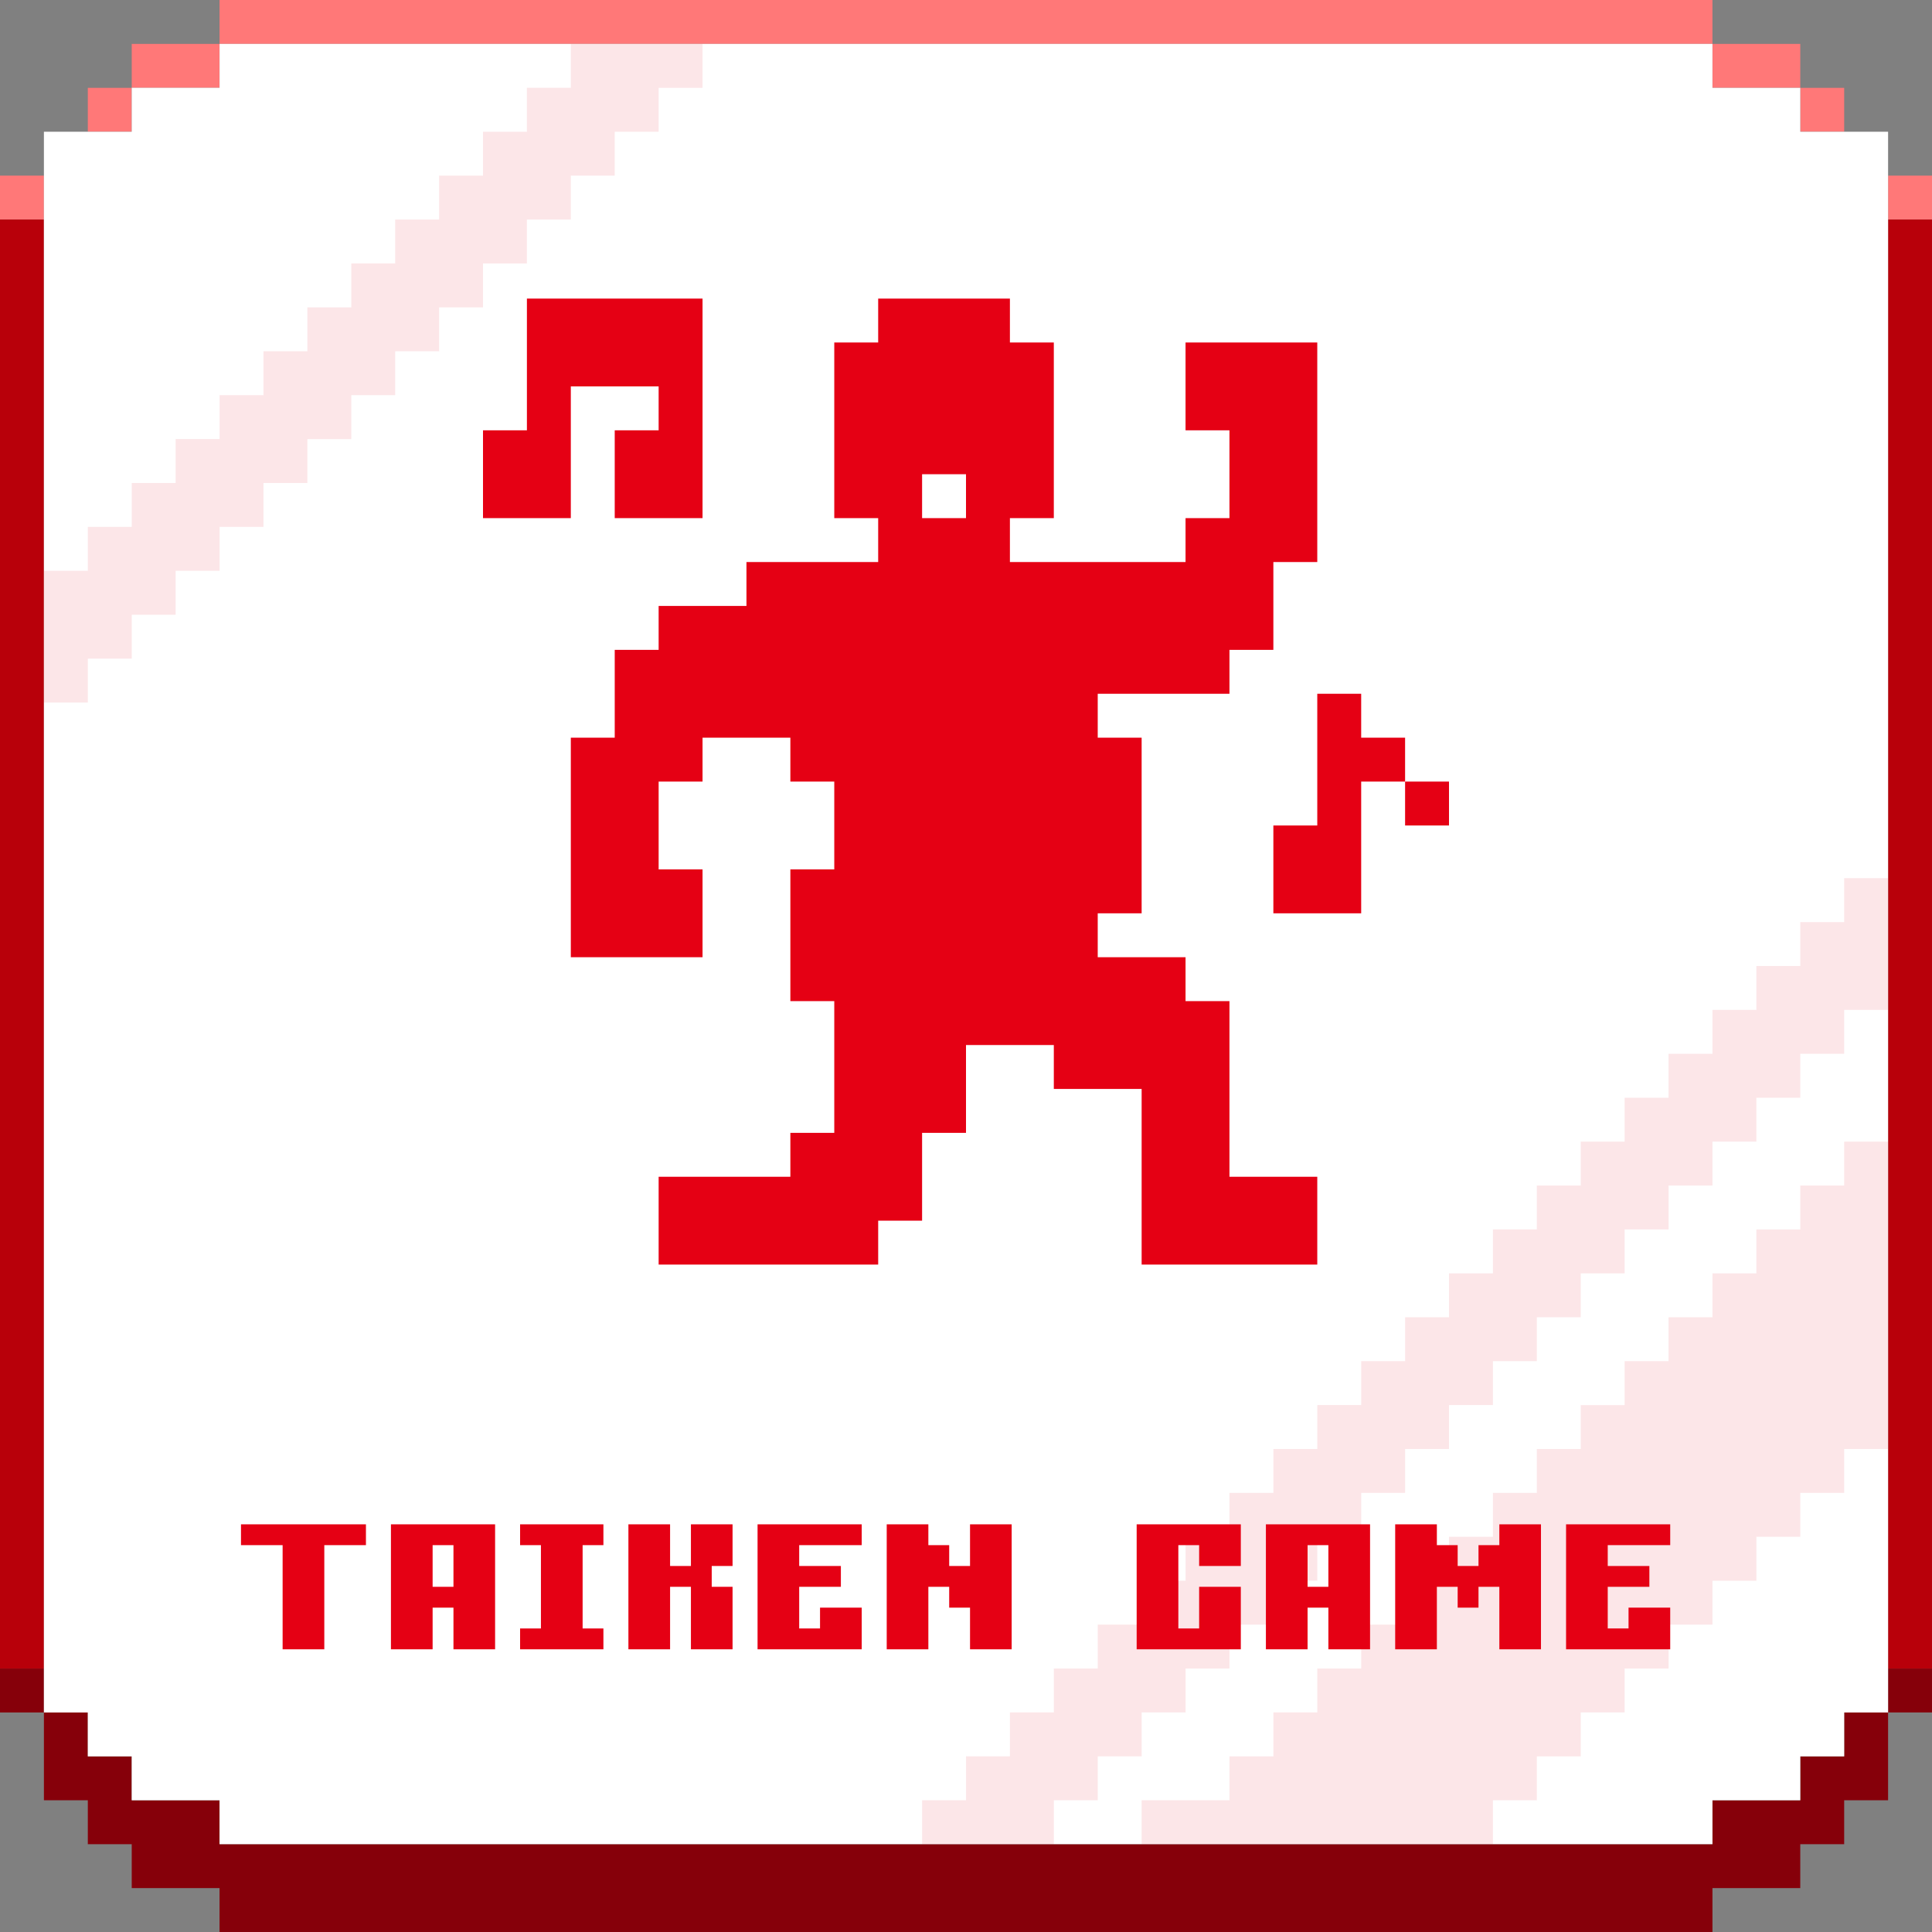 <?xml version="1.0" encoding="UTF-8"?><svg id="b" xmlns="http://www.w3.org/2000/svg" viewBox="0 0 440 440"><rect x="0" y="0" width="440" height="440" fill="#808080" stroke="none"/><defs><style>.g{opacity:.1;}.g,.h,.i,.j{fill:#e50014;}.g,.i,.k,.l{fill-rule:evenodd;}.m{fill:#fff;}.n{fill:#ff7878;}.o,.k{fill:#86000a;}.l{fill:#b8000a;}.j{opacity:0;}</style></defs><g id="c"><rect class="j" x="0" y="0" width="440" height="440"/><g id="d"><path class="n" d="m50,0v10h340V0H50Zm-20,20h20v-10h-20v10Zm360-10v10h20v-10h-20ZM20,30h10v-10h-10v10Zm390,0h10v-10h-10v10Zm20,10v10h10v-10h-10ZM0,50h10v-10H0v10Z"/></g><g id="e"><path class="o" d="m420,390v10h-10v10h-20v10H50v-10h-20v-10h-10v-10h-10v20h10v10h10v10h20v10h340v-10h20v-10h10v-10h10v-20h-10Z"/></g><path class="k" d="m430,380h10v10h-10v-10Z"/><path class="k" d="m0,380h10v10H0v-10Z"/><path class="l" d="m0,50h10v330H0V50Z"/><path class="l" d="m430,50h10v330h-10V50Z"/><g id="f"><path class="m" d="m410,30v-10h-20v-10H50v10h-20v10H10v360h10v10h10v10h20v10h340v-10h20v-10h10v-10h10V30h-20Z"/></g><path class="g" d="m420,270h-10v10h-10v10h-10v10h-10v10h-10v10h-10v10h-10v10h-10v10h-10v10h-10v10h-10v10h-10v10h-10v10h-10v10h-20v10h80v-10h10v-10h10v-10h10v-10h10v-10h10v-10h10v-10h10v-10h10v-10h10v-70h-10v10Z"/><path class="g" d="m420,200v10h-10v10h-10v10h-10v10h-10v10h-10v10h-10v10h-10v10h-10v10h-10v10h-10v10h-10v10h-10v10h-10v10h-10v10h-10v10h-10v10h-10v10h-10v10h-10v10h-10v10h-10v10h30v-10h10v-10h10v-10h10v-10h10v-10h10v-10h10v-10h10v-10h10v-10h10v-10h10v-10h10v-10h10v-10h10v-10h10v-10h10v-10h10v-10h10v-10h10v-10h10v-30h-10Z"/><path class="g" d="m140,10h-10v10h-10v10h-10v10h-10v10h-10v10h-10v10h-10v10h-10v10h-10v10h-10v10h-10v10h-10v10h-10v30h10v-10h10v-10h10v-10h10v-10h10v-10h10v-10h10v-10h10v-10h10v-10h10v-10h10v-10h10v-10h10v-10h10v-10h10v-10h-20Z"/><path class="h" d="m69.111,375.618h-4.746v-23.721h-9.482v-4.741h28.457v4.741h-9.482v23.721h-4.746Z"/><path class="h" d="m108.008,375.618h-4.736v-9.487h-4.746v9.487h-9.492v-28.462h23.721v28.462h-4.746Zm-4.736-14.233v-9.487h-4.746v9.487h4.746Z"/><path class="h" d="m132.686,375.618h-14.238v-4.746h4.746v-18.975h-4.746v-4.741h18.975v4.741h-4.736v18.975h4.736v4.746h-4.736Z"/><path class="h" d="m162.09,375.618h-4.736v-14.233h-4.746v14.233h-9.492v-28.462h9.492v9.487h4.746v-9.487h9.482v9.487h-4.746v4.741h4.746v14.233h-4.746Z"/><path class="h" d="m191.504,375.618h-18.975v-28.462h23.721v4.741h-14.238v4.746h9.492v4.741h-9.492v9.487h4.746v-4.741h9.492v9.487h-4.746Z"/><path class="h" d="m225.664,375.618h-4.746v-9.487h-4.746v-4.746h-4.746v14.233h-9.482v-28.462h9.482v4.741h4.746v4.746h4.746v-9.487h9.482v28.462h-4.736Z"/><path class="h" d="m277.842,375.618h-18.975v-28.462h23.721v9.487h-9.492v-4.746h-4.736v18.975h4.736v-9.487h9.492v14.233h-4.746Z"/><path class="h" d="m307.275,375.618h-4.746v-9.487h-4.736v9.487h-9.492v-28.462h23.721v28.462h-4.746Zm-4.746-14.233v-9.487h-4.736v9.487h4.736Z"/><path class="h" d="m331.973,366.131v-4.746h-4.736v14.233h-9.492v-28.462h9.492v4.741h4.736v4.746h4.746v-4.746h4.746v-4.741h9.482v28.462h-9.482v-14.233h-4.746v4.746h-4.746Z"/><path class="h" d="m375.635,375.618h-18.975v-28.462h23.721v4.741h-14.229v4.746h9.482v4.741h-9.482v9.487h4.736v-4.741h9.492v9.487h-4.746Z"/><polygon class="i" points="130 108 130 98 130 88 140 88 150 88 150 98 140 98 140 108 140 118 150 118 160 118 160 108 160 98 160 88 160 78 160 68 150 68 140 68 130 68 120 68 120 78 120 88 120 98 110 98 110 108 110 118 120 118 130 118 130 108"/><polygon class="i" points="310 168 310 158 300 158 300 168 300 178 300 188 290 188 290 198 290 208 300 208 310 208 310 198 310 188 310 178 320 178 320 168 310 168"/><rect class="h" x="320" y="178" width="10" height="10"/><path class="i" d="m280,268v-40h-10v-10h-20v-10h10v-40h-10v-10h30v-10h10v-20h10v-50h-30v20h10v20h-10v10h-40v-10h10v-40h-10v-10h-30v10h-10v40h10v10h-30v10h-20v10h-10v20h-10v50h30v-20h-10v-20h10v-10h20v10h10v20h-10v30h10v30h-10v10h-30v20h50v-10h10v-20h10v-20h20v10h20v40h40v-20h-20Zm-70-160h10v10h-10v-10Z"/></g></svg>